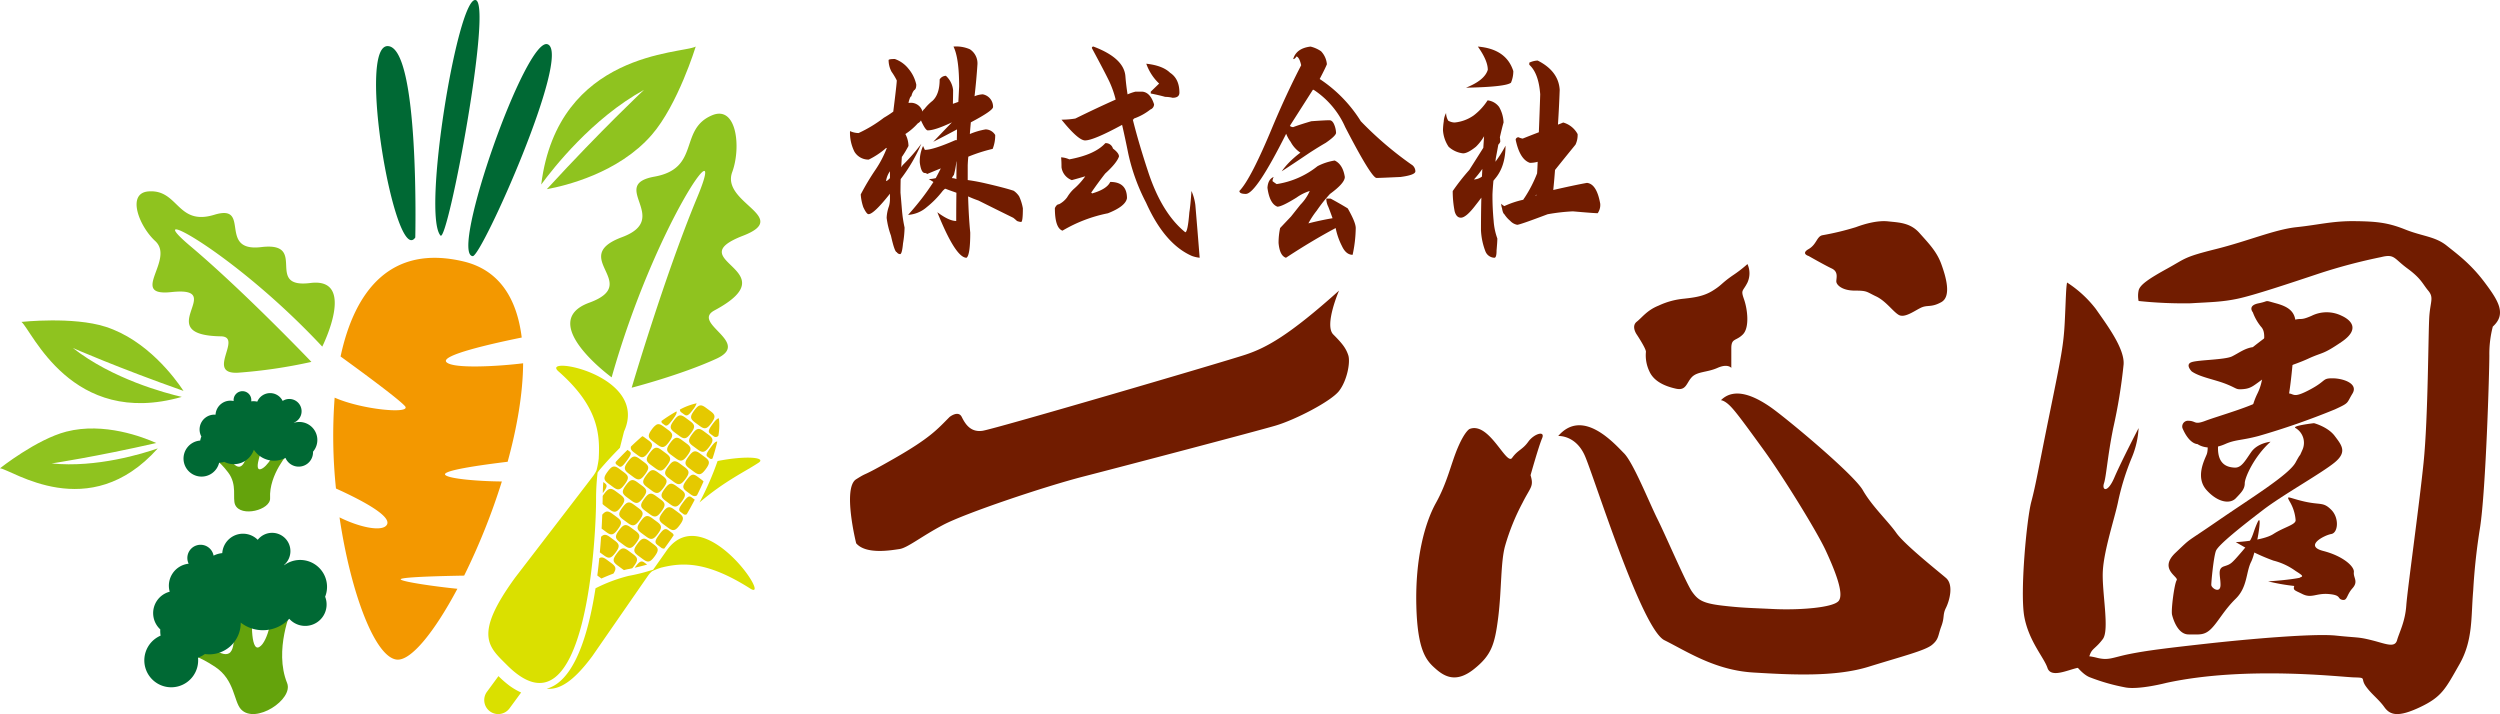 <?xml version="1.0" encoding="UTF-8"?> <svg xmlns="http://www.w3.org/2000/svg" id="レイヤー_1" data-name="レイヤー 1" viewBox="0 0 671.058 191.674"><defs><style>.cls-1{fill:#8fc31f}.cls-2{fill:#64a30c}.cls-3{fill:#006934}.cls-5{fill:#711c00}.cls-6{fill:#e5c900}.cls-7{fill:#dae000}</style></defs><path class="cls-1" d="M86.503 93.04s9.36-18.66-3.194-17.075-.378-11.18-13.186-9.638c-11.823 1.424-2.544-11.763-12.586-8.68s-9.58-6.886-17.68-6.268c-5.963.456-2.527 9.346 1.805 13.318 5.403 4.955-7.23 14.947 4.342 13.705 15.476-1.662-5.95 11.561 13.27 11.875 6.075.1-4.17 10.168 4.541 9.773a135.993 135.993 0 0 0 19.776-2.911s-18.05-18.905-32.45-31.04 11.356 1.243 35.362 26.94zm77.679 8.25s-20.317-14.81-6.004-20.04-5.765-12.177 8.797-17.594c13.442-5-3.768-13.995 8.683-16.237s6.455-12.659 15.466-16.465c6.635-2.803 7.863 8.61 5.418 15.252-3.05 8.285 15.988 12.01 2.915 17.066-17.484 6.762 12.748 9.093-7.653 20.035-6.447 3.459 10.075 8.584.532 12.967s-22.775 7.797-22.775 7.797 8.89-30.198 17.608-51.135-11.47 7.599-22.987 48.353z"></path><path class="cls-2" d="M64.692 190.398c-1.959-2.11-1.682-7.88-6.873-11.347s-7.576-3.446-7.576-3.446l4.48-3.85s4.426 4.93 6.75 3.606.879-9.34.879-9.34l5.31-1.644s-.629 10.758 1.924 9.303 3.617-9.563 3.617-9.563l5.04-.489s-4.762 10.872-1.18 19.715c1.779 4.393-8.55 11.17-12.371 7.055z"></path><path class="cls-3" d="M42.384 170.98a7.3 7.3 0 0 1 .726-.361 7.546 7.546 0 0 1-.084-1.672 5.94 5.94 0 0 1 2.529-10.118 5.933 5.933 0 0 1 5.083-7.517 3.548 3.548 0 1 1 6.691-2.165 6.704 6.704 0 0 1 2.332-.677 5.584 5.584 0 0 1 9.522-3.572 4.912 4.912 0 1 1 7.056 6.768l.06.042a7.291 7.291 0 0 1 .698-.454 7.212 7.212 0 0 1 10.279 8.92 5.746 5.746 0 0 1-9.635 5.919 9.68 9.68 0 0 1-13.025 1.025 8.439 8.439 0 0 1-9.62 8.439 7.647 7.647 0 0 1-1.844.968 7.225 7.225 0 1 1-10.768-5.544z"></path><path class="cls-2" d="M63.12 135.495c-.782-1.764.65-5.363-1.888-8.691s-4.053-3.835-4.053-3.835l3.68-1.465s1.732 4.09 3.494 3.755 2.59-5.731 2.59-5.731l3.726.113s-2.741 6.686-.806 6.318 4.376-5.276 4.376-5.276l3.302.787s-5.386 5.858-5.04 12.245c.171 3.172-7.855 5.221-9.38 1.78z"></path><path class="cls-3" d="M53.203 118.325a4.894 4.894 0 0 1 .539-.071 5.058 5.058 0 0 1 .31-1.078 3.983 3.983 0 0 1 3.807-5.865 3.978 3.978 0 0 1 4.86-3.66 2.378 2.378 0 1 1 4.714.084 4.495 4.495 0 0 1 1.626.078 3.743 3.743 0 0 1 6.815-.191 3.293 3.293 0 1 1 3 5.827l.03.04a4.886 4.886 0 0 1 .541-.136 4.835 4.835 0 0 1 4.576 7.895 3.852 3.852 0 0 1-7.398 1.654 6.49 6.49 0 0 1-8.482-2.185 5.658 5.658 0 0 1-7.938 3.256 5.127 5.127 0 0 1-1.38.213 4.844 4.844 0 1 1-5.62-5.86zm73.692-49.572c-6.298-.399 14.32-59.286 20.14-56.85 6.474 2.708-17.758 57-20.14 56.85zm-8.655-5.528C120.166 65.411 132.45.31 127.591.001s-14.31 57.595-9.35 63.224zm-6.769.525s1.188-50.835-7.314-51.374 1.937 59.263 7.314 51.373z"></path><path d="M119.518 127.473c-1.024-1.163 9.406-2.64 16.745-3.523 2.51-9.137 4.105-18.3 4.156-26.435-6.748.84-18.96 1.536-20.608-.335-1.616-1.834 12.312-4.969 20.232-6.579-1.281-10.367-5.931-18.132-15.676-20.434-19.401-4.584-29.144 7.762-32.951 25.521 6.533 4.74 15.667 11.489 17.28 13.32 1.937 2.199-11.494 1.001-18.869-2.273a136.765 136.765 0 0 0 .354 24.392c7.238 3.279 15.89 7.86 13.377 10.074-1.648 1.452-7.244.25-12.421-2.328 3.046 20.584 9.663 37.816 15.485 38.185 3.798.24 10.05-7.542 16.152-19.017-5.94-.587-14.635-1.852-15.196-2.49-.569-.645 10.306-.93 17.013-1.043a175.451 175.451 0 0 0 10.119-25.268c-6.355-.052-14.268-.718-15.192-1.767z" fill="#f39800"></path><path class="cls-1" d="M48.79 106.535c-4.461-1.031-18.584-4.79-29.23-13.128 0 0 12.163 5.344 29.701 11.523-2.335-3.527-9.823-13.65-20.91-17.215-8.736-2.809-22.596-1.309-22.596-1.309 2.77 2.169 13.403 28.611 43.036 20.13zm-6.437 13.827c-3.885 1.355-16.419 5.269-28.507 4.037 0 0 11.805-1.77 28.095-5.483-3.466-1.56-14.008-5.663-24.143-3.057C9.813 117.913 0 125.697 0 125.697c3.143.32 23.901 15.317 42.353-5.335zm102.92-70.828c3.165-4.326 13.713-17.79 27.586-25.405 0 0-11.351 10.625-26.075 26.65 4.87-.888 19.209-4.283 28.15-14.57 7.046-8.107 11.814-23.71 11.814-23.71-3.608 1.981-36.955 1.246-41.475 37.035z"></path><path class="cls-5" d="M229.816 145.83s-3.717-14.866 0-17.188.464 0 10.22-5.575 11.614-7.897 14.866-11.15c0 0 2.322-1.857 3.251 0s2.323 4.182 5.575 3.717 65.038-18.582 70.612-20.44 11.614-5.11 25.086-17.189c0 0-4.026 9.291-1.548 11.769s3.407 3.716 4.026 5.575-.31 6.813-2.478 9.6-11.768 7.743-17.033 9.292-40.571 10.84-51.411 13.626-31.9 9.91-37.784 13.008-9.6 6.194-11.768 6.504-8.982 1.548-11.614-1.549zm164.607-30.66s-1.24.619-3.097 4.955-2.788 9.291-5.885 14.866-5.574 15.175-5.265 27.563 2.788 14.866 5.265 17.034 5.575 3.716 10.22 0 5.575-6.504 6.504-13.937.62-14.866 1.859-19.201a59.324 59.324 0 0 1 4.645-11.46c2.168-4.335 3.097-4.335 2.168-7.432 0 0 2.168-7.743 3.097-9.91s-2.168-1.24-3.716.928-2.788 2.168-4.336 4.336-6.194-9.91-11.46-7.742zm23.847 1.858s4.645-.31 7.123 5.265 15.175 46.455 21.37 49.552 13.626 8.053 23.847 8.672 21.989 1.239 30.97-1.549 15.175-4.335 17.034-5.884 1.548-2.478 2.477-4.955.31-3.097 1.239-4.955 2.168-6.194 0-8.053-11.15-8.981-13.317-12.078-6.504-7.123-8.982-11.46-20.75-19.51-24.776-22.298-9.6-5.574-13.317-1.858c0 0 .929 0 2.478 1.549s4.026 4.955 8.98 11.768 14.247 21.762 16.725 27.14 4.955 11.573 3.407 13.431-10.84 2.478-17.344 2.168-8.671-.31-13.936-.929-6.504-1.548-8.053-3.716-7.123-15.176-9.29-19.512-6.504-15.175-8.982-17.653-11.041-12.32-17.653-4.645zm21.06-27.254s-1.549-2.168 0-3.407 2.787-3.097 5.884-4.336a20.488 20.488 0 0 1 6.813-1.858c2.788-.31 5.265-.62 7.743-2.168s2.168-1.858 5.265-4.026a34.932 34.932 0 0 0 4.026-3.097 5.983 5.983 0 0 1 0 4.955c-1.239 2.478-1.858 1.859-.929 4.491s1.549 7.588-.31 9.446-3.097.93-3.097 3.716v5.265s-.929-1.238-3.716 0-5.403.93-6.882 2.478-1.48 3.716-4.267 3.097-5.885-1.858-7.124-4.646a9.945 9.945 0 0 1-.929-5.264c0-.93-2.477-4.646-2.477-4.646zm46.145-21.06s-2.168-.62 0-1.858 2.168-3.407 3.717-3.716a73.617 73.617 0 0 0 8.981-2.168c2.478-.93 5.885-1.859 8.672-1.549s5.884.31 8.362 3.097 4.645 4.955 5.884 8.362 2.788 8.672 0 10.22-3.716.62-5.574 1.549-4.336 2.787-5.885 1.858-3.427-3.716-6.05-4.955-2.312-1.549-5.719-1.549-4.955-1.548-4.955-2.477.62-2.595-1.239-3.466-6.194-3.348-6.194-3.348zm69.374 7.123a30.573 30.573 0 0 1 7.742 7.124c2.788 4.026 7.743 10.53 7.433 14.865a143.204 143.204 0 0 1-2.787 17.082c-1.549 7.695-1.858 12.96-2.478 14.818s.93 2.787 2.788-1.549 6.503-13.269 6.503-13.269a23.81 23.81 0 0 1-1.858 8.004 66.87 66.87 0 0 0-3.716 12.079c-.93 4.335-3.717 12.697-4.026 18.272s1.858 15.795 0 18.273-2.788 2.477-3.407 4.026-.62 3.097-3.407 3.716-7.123 2.787-8.052 0-4.955-7.123-6.194-13.627.62-26.325 1.858-30.97 1.858-8.672 4.955-23.847 3.717-18.273 4.026-24.467.31-8.981.62-10.53z"></path><path class="cls-5" d="M574.05 80.793a6.992 6.992 0 0 1 0-2.788c.31-1.548 2.788-3.214 7.743-5.943s4.336-3.038 13.007-5.206 15.795-5.265 21.68-5.884 9.6-1.67 15.485-1.61 8.981.37 13.627 2.229 8.052 1.858 11.149 4.336 6.504 4.955 10.22 9.91 5.885 8.47 2.168 11.823a28.87 28.87 0 0 0-.929 7.689c0 4.645-.93 35.925-2.478 46.145a163.392 163.392 0 0 0-1.858 17.034c-.62 7.123 0 13.317-3.716 19.821s-4.646 8.672-10.53 11.459-8.052 2.168-9.601 0-3.407-3.407-4.955-5.575.31-2.326-3.097-2.402-29.112-3.172-50.482 1.473c0 0-7.123 1.858-10.84 1.24a53.147 53.147 0 0 1-9.6-2.713c-2.787-1.004-5.575-5.65-5.575-5.65a19.057 19.057 0 0 1 7.123.31c3.407.929 4.336 0 8.982-.93s9.6-1.548 20.75-2.787 28.802-2.787 34.687-2.168 5.884.31 9.6 1.24 6.194 2.167 6.814 0 2.168-4.956 2.477-9.292 3.407-26.325 4.646-38.403 1.239-35.42 1.548-39.389 1.24-4.898-.31-6.757-1.857-3.214-5.574-5.943-3.407-3.967-7.123-3.038a150.004 150.004 0 0 0-16.414 4.336c-8.362 2.787-17.653 5.884-21.99 6.813s-7.742.93-12.697 1.239a114.018 114.018 0 0 1-13.937-.62z"></path><path class="cls-5" d="M588.297 99.684s-1.859-1.858 0-2.477 8.981-.62 10.84-1.549 3.406-2.168 5.574-2.477c0 0 7.743-6.194 10.53-7.123s1.858.196 5.265-1.296a9.084 9.084 0 0 1 8.052 0c2.168.986 5.265 3.397 0 6.992s-4.955 2.666-8.981 4.524-8.362 2.787-11.46 4.955-3.716 3.004-5.884 3.205-1.548-.108-4.645-1.347-7.123-1.858-9.291-3.407zm-2.477 15.224a1.546 1.546 0 0 1 1.65-1.963c2.066.057 1.446 1.18 4.543-.001s13.937-4.278 15.176-5.827 6.194-1.724 7.432-1.481 1.24 1.192 5.575-1.14 3.097-2.953 5.884-2.953 7.038 1.372 5.378 4.093-.732 2.41-4.758 4.269a198.132 198.132 0 0 1-20.44 7.123c-4.646 1.239-6.195.929-8.982 2.168s-5.575 1.239-7.433 0c0 0-2.168.096-4.026-4.288z"></path><path class="cls-5" d="M604.711 83.824s-1.549-1.793 1.549-2.412 1.238-.93 4.645 0 5.575 2.276 5.265 6.248-1.147 18.566-2.907 23.174-7.313 4.074-7.313 4.074l-1.626-1.963s-.542-2.906 1.626-7.31 1.243-8.117 1.548-11.476.62-5.206-.62-6.499a13.454 13.454 0 0 1-2.167-3.836zm4.753 34.752s-3.48.31-5.2 2.788-2.65 4.28-4.508 4.153-5.575-.747-4.026-8.49-3.407 0-3.407 0 .62 3.408 0 4.956-3.097 6.194 0 9.6 6.325 3.717 7.808 2.169 2.412-2.478 2.412-4.026 2.547-7.249 6.921-11.15z"></path><path class="cls-5" d="M621.125 113.587s3.717.963 5.575 3.44 3.407 4.266 0 7.089-13.937 8.707-19.202 12.733-12.078 9.374-12.698 11.036-1.238 8.165-1.238 9.095 2.477 2.477 2.477 0-.929-4.336.93-4.956 1.858-.536 4.955-4.14 2.477-4.222 4.026-7.628-.276 7.742-1.686 10.53-.97 6.813-4.133 9.91-4.711 6.194-6.57 8.052-3.2 1.549-6.09 1.549-4.13-4.026-4.44-5.265.62-8.362 1.24-9.291-4.956-2.974-.31-7.371 2.168-2.23 11.15-8.424 19.26-12.459 21.088-15.83.59-.584 1.83-3.372a4.606 4.606 0 0 0-1.83-5.836c-1.248-.61 4.926-1.321 4.926-1.321z"></path><path class="cls-5" d="M600.131 145.52s7.259-.333 10.1-2.18 5.998-2.465 5.968-3.704a11.39 11.39 0 0 0-1.578-4.991c-1.082-1.925-.31-.966 4.027 0s4.955.036 7.123 2.204 1.858 6.17 0 6.492-7.433 3.192-2.168 4.544 8.404 4.14 8.228 5.688 1.287 2.477-.373 4.336-1.347 3.406-2.743 3.097-.157-1.24-3.564-1.549-4.645 1.239-7.123 0-2.737-.929-1.833-3.097 3.432-.929 0-3.097a17.335 17.335 0 0 0-5.964-2.787 53.21 53.21 0 0 1-5.967-2.591z"></path><path class="cls-5" d="M608.808 156.05s11.388-.619 12.627-2.477 5.265 2.477 5.265 2.477l-5.575 1.549a54.03 54.03 0 0 1-12.317-1.549zM230.466 35.714a35.36 35.36 0 0 0 6.8-4.12 26.698 26.698 0 0 0 2.51-1.634q.942-7.52.941-8.37a17.63 17.63 0 0 0-1.412-2.353 6.698 6.698 0 0 1-.785-3.138q.157-.262 1.674-.262a8.084 8.084 0 0 1 3.662 2.615 9.76 9.76 0 0 1 2.092 4.25q0 1.243-.575 1.504a3.707 3.707 0 0 0-.733 1.635q-.366 0-.784 1.765h.314a3.23 3.23 0 0 1 3.453 2.354 1.421 1.421 0 0 1 .523-.719 12.207 12.207 0 0 1 2.144-2.158q1.936-1.765 1.935-5.754a1.994 1.994 0 0 1 1.675-.98 6 6 0 0 1 1.935 3.857q0 1.373-.053 3.662l1.465-.523q.105-2.027.209-4.12 0-7.65-1.517-10.723a9.148 9.148 0 0 1 4.394.72 4.509 4.509 0 0 1 2.04 3.988q-.263 4.12-.784 8.63a6.49 6.49 0 0 1 2.197-.522 3.38 3.38 0 0 1 2.772 3.4q0 .98-5.964 4.12-.156 1.634-.261 3.138a18.663 18.663 0 0 1 4.237-1.243 3.06 3.06 0 0 1 2.563 1.504 9.666 9.666 0 0 1-.68 3.727 43.375 43.375 0 0 0-6.538 2.092q-.107 1.047-.157 2.289v3.988q1.987.262 4.342.785 5.7 1.308 8.002 2.092a5.458 5.458 0 0 1 1.465 1.504 13.033 13.033 0 0 1 .995 3.204q0 3.662-.472 3.662a3.64 3.64 0 0 1-1.098-.262q-.576-.523-.994-.85-4.134-2.027-9.363-4.642a28.218 28.218 0 0 1-2.773-1.112q.157 5.492.576 9.743 0 6.015-.994 6.734-2.93 0-7.847-12.227 3.139 2.354 5.074 2.354 0-3.988.053-7.585-2.249-.784-2.877-1.046h-.209q-.315.262-.576.523a25.106 25.106 0 0 1-4.288 4.381 8.485 8.485 0 0 1-5.023 2.092q1.885-2.092 3.662-4.38 1.62-2.093 3.138-4.447-.784-.523-1.254-.784a8.317 8.317 0 0 0 1.882-.262q.733-1.373 1.36-2.615-1.935.785-3.661 1.504a.982.982 0 0 0-.628-.262q-.994 0-1.36-2.811a9.843 9.843 0 0 1 .889-4.447q.105.262.471 1.047 2.25 0 8.212-2.616h.366q.052-1.634.053-2.877-2.774 1.504-6.381 3.335 2.928-3.073 5.02-5.23-4.55 2.157-6.485 2.157-.628 0-1.83-2.68a2.02 2.02 0 0 1-.838.784 16.622 16.622 0 0 1-3.347 2.877 7.005 7.005 0 0 1 .836 3.204 27.774 27.774 0 0 1-1.725 2.876h-.053q-.105 1.57-.157 2.877a2.882 2.882 0 0 1 .627-.85 47.788 47.788 0 0 0 4.76-5.492 43.895 43.895 0 0 1-5.545 9.48q-.051 1.766-.051 3.662.208 2.354.419 4.97a37.433 37.433 0 0 0 .678 4.38 28.117 28.117 0 0 1-.417 4.25q-.264 2.877-.784 2.877a1.067 1.067 0 0 1-.89-.523q-.575 0-1.57-4.446a21.37 21.37 0 0 1-1.15-4.773 10.462 10.462 0 0 1 .627-3.138 6.924 6.924 0 0 0 .261-1.766v-1.569q-4.34 5.492-5.754 5.492-.523 0-1.412-1.896a13.389 13.389 0 0 1-.68-3.4 66.261 66.261 0 0 1 4.03-6.734 28.545 28.545 0 0 0 2.98-5.754.722.722 0 0 0-.471.261 21.41 21.41 0 0 1-4.394 2.877 4.387 4.387 0 0 1-3.818-2.092 11.344 11.344 0 0 1-1.204-5.558 5.77 5.77 0 0 0 2.303.523zm8.42 10.266a5.8 5.8 0 0 0-1.046 2.615c.21 0 .557-.262 1.046-.785zm17.838 2.092q0-2.354.053-4.708h-.053a24.92 24.92 0 0 1-.68 3.596 2.873 2.873 0 0 0-.523.85 3.13 3.13 0 0 1 1.203.262zm39.978-9.654a2.002 2.002 0 0 1 2.04 1.454q1.62 1.21 1.621 2.12-.576 1.755-3.714 4.602-1.936 2.483-3.766 5.147c.069 0 .157.06.262.182q3.974-1.15 4.865-3.089 4.497 0 4.497 4.36-.366 2.181-5.126 4.058a38.558 38.558 0 0 0-12.187 4.664q-2.04-.727-2.04-6.056.47-1.03 1.098-1.03a6.185 6.185 0 0 0 2.197-1.877 10.237 10.237 0 0 1 1.726-2.18 18.8 18.8 0 0 0 3.139-3.452q-1.833.545-3.61 1.029a4.283 4.283 0 0 1-2.771-3.452q0-1.635-.106-2.665a5.964 5.964 0 0 1 2.198.545q6.903-1.271 9.677-4.36zm4.497-4.905q-7.69 4.178-9.938 4.178-1.83 0-6.328-5.571a22.715 22.715 0 0 0 3.713-.303q5.91-2.907 10.827-5.087a26.57 26.57 0 0 0-1.674-4.784q-1.15-2.423-4.707-9.024a.372.372 0 0 1 .419-.424q8.21 3.089 8.577 7.994.16 2.18.576 4.845a12.576 12.576 0 0 1 2.093-.727h1.935q2.092.243 3.087 3.392a1.516 1.516 0 0 1-.995 1.393 15.233 15.233 0 0 1-4.393 2.422c-.104.202-.21.303-.315.303q1.57 6.298 4.134 14.05 3.659 11.082 9.94 16.17.672 0 1.096-5.33c.211-1.292.398-3.21.573-5.753a13.422 13.422 0 0 1 1.046 3.815q.579 6.844 1.152 14.11a8.484 8.484 0 0 1-2.093-.484q-7.323-3.21-12.29-14.292a52.595 52.595 0 0 1-4.761-13.081q-.89-4.42-1.674-7.812zm6.488-16.412q4.392.484 6.38 2.422 2.509 1.635 2.513 5.33 0 1.393-1.83 1.392a8.859 8.859 0 0 0-1.99-.242q-1.466-.424-3.872-.908v-.485l2.25-2.18a13.477 13.477 0 0 1-3.451-5.33zm44.717 7.002q-2.302 3.625-6.015 9.426-.108.263-.16.263a1.418 1.418 0 0 0 .891.33q1.518-.593 4.864-1.582c2.478-.176 4.097-.264 4.866-.264.489 0 .888.33 1.202.99a6.398 6.398 0 0 1 .576 2.372q0 .79-2.771 2.702-1.728.989-4.29 2.637-4.288 2.9-7.532 5.01a20.104 20.104 0 0 1 1.986-2.374 26.293 26.293 0 0 1 3.036-2.636 7.912 7.912 0 0 1-2.615-2.9 9.14 9.14 0 0 1-1.205-2.175Q337.129 52.05 334.41 52.05q-1.728 0-1.728-.79 3.087-3.165 8.998-17.468 3.661-8.7 7.585-16.28-.472-2.11-1.255-2.373c-.28.484-.576.725-.89.725q.835-2.9 4.654-3.361a8.504 8.504 0 0 1 2.824 1.252 5.737 5.737 0 0 1 1.57 3.493q-.416 1.055-1.934 3.955a36.964 36.964 0 0 1 11.037 11.337 93.712 93.712 0 0 0 13.548 11.6 2.153 2.153 0 0 1 1.099 1.846q0 .989-3.976 1.516-5.6.264-6.436.264-1.36 0-8.42-13.644a23.07 23.07 0 0 0-8.474-10.019zm5.857 18.983q2.2 1.055 2.72 4.416 0 1.648-3.975 4.548a39.52 39.52 0 0 0-3.556 4.482 22.716 22.716 0 0 0-2.25 3.428q3.348-.857 6.488-1.385-.63-1.78-1.152-3.098a4.84 4.84 0 0 1-.523-2.175h1.152q2.559 1.385 4.602 2.637 2.143 3.757 2.145 5.273a35.717 35.717 0 0 1-.838 7.184q-1.78 0-2.877-2.373a18.38 18.38 0 0 1-1.675-4.811q-6.43 3.427-13.338 7.975-1.672-.527-1.987-3.954a18.878 18.878 0 0 1 .417-4.021q.682-.725 2.93-3.098l2.513-3.164a12.178 12.178 0 0 0 2.51-3.69 12.613 12.613 0 0 0-3.556 1.779q-3.923 2.439-5.128 2.439-2.093-.791-2.669-5.076.16-2.307 1.676-2.9a2.506 2.506 0 0 0-.315 1.12q.313.264 1.1.792a23.067 23.067 0 0 0 10.984-4.812 15.189 15.189 0 0 1 4.602-1.516zm41.045-16.146a4.445 4.445 0 0 1 3.085 1.768 8.984 8.984 0 0 1 1.202 4.176q-.364 1.203-.993 3.963a7.24 7.24 0 0 1 .106 1.203 2.2 2.2 0 0 1-.523.778q-.313 1.77-.682 3.68-.052.637-.103.92a32.102 32.102 0 0 0 2.718-4.317q0 5.732-2.98 9.058-.158.283-.261.283-.21 2.336-.262 3.751a70.48 70.48 0 0 0 .315 7.077 17.353 17.353 0 0 0 .993 4.741c0 .614-.071 1.675-.208 3.185q0 1.981-.576 1.981a2.684 2.684 0 0 1-2.407-1.698 18.016 18.016 0 0 1-1.202-5.662q0-4.812.103-8.775-.785 1.062-1.464 1.911-2.615 3.468-4.029 3.468-1.205 0-1.672-1.699a27.758 27.758 0 0 1-.523-5.449 57.862 57.862 0 0 1 4.446-5.661q1.985-3.114 3.765-5.945.107-1.627.208-3.113a13.067 13.067 0 0 1-2.195 2.83q-2.2 1.77-3.453 1.77a6.926 6.926 0 0 1-3.87-1.77 9.037 9.037 0 0 1-1.516-4.458 17.675 17.675 0 0 1 .208-2.335 5.37 5.37 0 0 1 .626-2.265 4.19 4.19 0 0 0 .576 2.052 3.546 3.546 0 0 0 1.728.496 10.689 10.689 0 0 0 5.125-1.911 15.935 15.935 0 0 0 3.715-4.034zm-2.616-14.437q7.636.637 9.519 6.581a7.943 7.943 0 0 1-.626 3.114q-1.415 1.132-12.084 1.344 5.02-1.981 5.86-4.812 0-2.477-2.669-6.227zm1.202 32.836a27.953 27.953 0 0 1-2.248 2.83 3.726 3.726 0 0 0 2.145-.778q.052-.85.103-2.052zm10.985 8.28a5.288 5.288 0 0 1 .367-.567 34.382 34.382 0 0 0 3.347-6.51q.103-1.486.156-3.114a7.577 7.577 0 0 1-2.092.283q-2.718-.92-3.818-6.227a.746.746 0 0 1 .785-.637 3.836 3.836 0 0 0 1.1.354q2.302-.92 4.34-1.699.21-5.166.367-10.19-.42-5.662-2.93-7.926v-.566a5.847 5.847 0 0 1 2.248-.567q5.6 2.831 5.913 7.856-.16 4.6-.47 9.34.784-.282 1.41-.565a6.35 6.35 0 0 1 3.87 3.113 5.959 5.959 0 0 1-.573 2.831q-2.774 3.397-5.492 6.794-.21 2.83-.473 5.378 5.861-1.344 9.05-1.91 2.616.282 3.557 5.59a3.856 3.856 0 0 1-.68 2.548q-1.045 0-6.644-.496a50.756 50.756 0 0 0-6.8.779q-7.482 2.83-8.16 2.83a3.408 3.408 0 0 1-1.88-1.061 7.765 7.765 0 0 1-1.57-1.77q-.42-.282-.63-1.627a3.428 3.428 0 0 1-.208-1.203 2.692 2.692 0 0 0 .838.637 24.355 24.355 0 0 1 5.072-1.699zm3.506-1.133v-.283c-.106.189-.228.283-.368.283z"></path><path class="cls-6" d="M168.202 133.42l1.31.969c1.32.979 1.932.819 3.102-.759 1.168-1.576 1.141-2.211-.18-3.189l-1.309-.967c-1.307-.97-1.936-.822-3.101.753-1.172 1.582-1.131 2.225.178 3.194zm4.928 3.645l1.309.969c1.309.967 1.935.822 3.102-.757 1.169-1.579 1.127-2.224-.18-3.191l-1.31-.966c-1.323-.979-1.934-.822-3.1.756-1.172 1.58-1.145 2.21.18 3.189zm4.746.458c-1.168 1.583-1.14 2.214.168 3.183l1.323.979c1.307.97 1.935.819 3.102-.764 1.17-1.577 1.127-2.216-.182-3.185l-1.32-.978c-1.31-.97-1.923-.81-3.09.765zm-14.601-7.751l1.323.977c1.305.973 1.932.82 3.102-.758 1.167-1.579 1.127-2.22-.18-3.184l-1.322-.98c-1.308-.969-1.921-.813-3.09.764-1.17 1.58-1.141 2.214.167 3.18zm3.789 6.47c-1.168 1.577-1.14 2.212.18 3.194l1.31.965c1.308.968 1.934.818 3.105-.763 1.168-1.576 1.125-2.216-.18-3.188l-1.311-.97c-1.32-.979-1.933-.817-3.104.762zm9.521 7.048c1.171-1.582 1.126-2.223-.177-3.195l-1.323-.974c-1.31-.97-1.923-.814-3.094.77-1.166 1.574-1.142 2.21.167 3.18l1.324.977c1.307.971 1.934.82 3.103-.758zm-2.138-21.743c-1.165 1.572-1.123 2.218.183 3.188l1.309.967c1.321.98 1.933.823 3.103-.758 1.168-1.578 1.14-2.212-.18-3.189l-1.308-.97c-1.31-.968-1.935-.82-3.107.762zm9.345 3.853l-1.311-.969c-1.322-.98-1.935-.82-3.104.761-1.167 1.58-1.14 2.209.183 3.186l1.31.971c1.307.967 1.931.82 3.099-.756 1.17-1.58 1.131-2.225-.177-3.193zm.515 3.44c-1.17 1.576-1.181 2.18-.062 3.012l1.123.83c.694.512 1.16.636 1.707.287l.016-.017a77.474 77.474 0 0 0 1.754-3.71 2.653 2.653 0 0 0-.557-.504l-1.12-.836c-1.121-.827-1.695-.644-2.861.939zm-14.163-7.424l1.124.828c1.118.831 1.691.64 2.859-.935 1.17-1.581 1.18-2.182.063-3.012l-1.125-.83a2.725 2.725 0 0 0-.646-.386 72.384 72.384 0 0 0-3.037 2.767l-.014.016c-.172.624.081 1.039.776 1.552zm-1.58 2.494c-1.166 1.574-1.125 2.216.184 3.186l1.308.97c1.322.979 1.935.823 3.1-.75 1.169-1.584 1.143-2.216-.18-3.194l-1.308-.97c-1.31-.968-1.935-.818-3.104.757zm9.521 7.048c1.167-1.58 1.13-2.223-.18-3.193l-1.306-.964c-1.325-.978-1.938-.823-3.11.758-1.165 1.573-1.132 2.206.188 3.185l1.307.966c1.309.971 1.933.824 3.1-.752zm4.746.458l-1.321-.98c-1.31-.968-1.921-.807-3.09.767-1.165 1.577-1.139 2.209.17 3.178l1.322.98c1.31.968 1.936.818 3.101-.754 1.169-1.582 1.125-2.223-.182-3.191zm.552 6.515a.76.76 0 0 0 .958.098 95.052 95.052 0 0 0 2.139-3.893.935.935 0 0 0-.177-.152l-.667-.493c-.668-.495-1.121-.218-2.288 1.365-1.165 1.573-1.3 2.085-.632 2.579zm-17.841-13.205l.548.405c.547.405.986.118 2.152-1.457 1.169-1.579 1.315-2.084.768-2.49l-.546-.405-.025-.018a92.888 92.888 0 0 0-3.162 3.237.585.585 0 0 0 .265.728zm19.927-8.466c1.173-1.584 1.141-2.21-.181-3.188l-1.308-.97c-1.308-.967-1.934-.822-3.101.754-1.168 1.578-1.128 2.226.181 3.192l1.309.969c1.323.979 1.935.819 3.1-.756zm.518 3.437l1.31.97c1.308.968 1.936.814 3.1-.759 1.171-1.582 1.127-2.217-.18-3.188l-1.311-.969c-1.322-.98-1.93-.823-3.1.757-1.166 1.574-1.142 2.21.181 3.19zm3.967 2.932l.545.408a.58.58 0 0 0 .751.044 42.673 42.673 0 0 0 1.285-4.556c-.422-.069-.886.393-1.802 1.633-1.163 1.575-1.328 2.068-.779 2.47zm-12.098-8.954l.548.407c.546.404.988.115 2.152-1.461.915-1.233 1.195-1.803 1.03-2.198a39.177 39.177 0 0 0-4.002 2.561.588.588 0 0 0 .272.691zm-2.677 4.737l1.306.97c1.322.975 1.934.823 3.102-.756 1.169-1.585 1.136-2.213-.183-3.187l-1.306-.97c-.805-.594-1.346-.78-1.925-.45a5.65 5.65 0 0 0-.505.409 6.235 6.235 0 0 0-.673.793c-1.17 1.584-1.126 2.222.184 3.19zm4.925 3.65l1.31.964c1.31.97 1.929.825 3.1-.756 1.169-1.582 1.129-2.22-.181-3.188l-1.307-.966c-1.323-.978-1.935-.825-3.105.754-1.17 1.58-1.138 2.212.183 3.192zm9.156.669l-1.322-.98c-1.308-.969-1.916-.81-3.087.765-1.171 1.582-1.142 2.21.17 3.181l1.322.979c1.304.966 1.93.823 3.101-.758 1.17-1.581 1.124-2.22-.184-3.187zm-6.31-12.001l.708.523c.721.533 1.19.268 2.36-1.317a5.337 5.337 0 0 0 .98-1.685 16.77 16.77 0 0 0-4.493 1.68.876.876 0 0 0 .445.8zm3.58 2.649l1.307.966c1.31.968 1.935.82 3.107-.76 1.167-1.58 1.128-2.217-.18-3.19l-1.31-.968c-1.322-.978-1.938-.822-3.104.756-1.17 1.583-1.144 2.218.18 3.196zm4.206 3.113l.733.542a.917.917 0 0 0 1.36-.074 15.133 15.133 0 0 0 .14-4.66c-.43-.003-.898.458-1.69 1.534-1.167 1.578-1.293 2.106-.543 2.658zm-24.366 29.011l1.307.969c1.31.968 1.935.822 3.104-.757 1.169-1.581 1.126-2.22-.182-3.187l-1.308-.97c-1.323-.978-1.935-.825-3.103.754-1.171 1.581-1.14 2.213.182 3.191zm12.215 1.37a82.134 82.134 0 0 0 2.258-3.219 1.285 1.285 0 0 0-.54-.669l-.852-.636c-.855-.63-1.361-.393-2.532 1.188-1.165 1.577-1.246 2.134-.396 2.766l.859.634a1.199 1.199 0 0 0 .923.313zm-3.059-.7l-1.323-.98c-1.307-.967-1.918-.81-3.09.77-1.168 1.58-1.138 2.211.171 3.175l1.323.98c1.309.97 1.929.824 3.101-.755 1.17-1.582 1.126-2.223-.182-3.19z"></path><path class="cls-7" d="M203.628 124.197c2.117-1.405-3.196-1.976-11.012-.448a80.288 80.288 0 0 1-4.859 11.129c6.843-5.82 12.194-8.242 15.87-10.68z"></path><path class="cls-6" d="M162.126 149.084c1.31.97 1.935.819 3.104-.759 1.165-1.573 1.127-2.22-.182-3.19l-1.307-.963c-1.032-.766-1.631-.828-2.395-.081-.092 1.32-.202 2.719-.334 4.174zm.624-6.262c1.322.98 1.934.828 3.103-.754 1.17-1.58 1.14-2.211-.184-3.19l-1.307-.968c-1.152-.849-1.776-.839-2.703.251a194.338 194.338 0 0 1-.174 3.725zm-.409-13.132l-.398-.3c-.08.992-.121 1.988-.139 2.98a.036.036 0 0 1 .013-.013c1.167-1.58 1.276-2.115.524-2.666zm-.204 2.906c-.135.184-.252.355-.355.51 0 .108-.013.215-.011.32.004.048-.002.722-.025 1.86a4.522 4.522 0 0 0 .57.5l1.308.969c1.321.979 1.938.82 3.106-.76 1.168-1.578 1.14-2.213-.184-3.192l-1.304-.966c-1.31-.97-1.935-.823-3.105.76z"></path><path class="cls-7" d="M159.996 133.743a62.87 62.87 0 0 1 .413-6.901l.496-.676a100.143 100.143 0 0 1 5.49-5.962l1.11-4.38c6.862-15.168-22.691-20.594-17.613-16.15 10.182 8.957 11.243 16.155 10.824 23.21l.017.012a23.182 23.182 0 0 1-.61 3.337 8.674 8.674 0 0 1-.865 1.468c-.398.562-20.933 27.276-20.933 27.276-11.38 15.61-7.119 18.643-2.249 23.533 21.63 21.695 24.02-36.424 23.92-44.767z"></path><path class="cls-6" d="M161.249 155.156c.066.05.12.086.184.128a63.854 63.854 0 0 1 3.224-1.327c.834-1.262.691-1.877-.487-2.748l-1.31-.972c-.843-.622-1.4-.774-2-.4a152.733 152.733 0 0 1-.528 4.642zm6.244-2.126c.456-.124.884-.225 1.244-.286.33-.053.644-.143.966-.206.142-.161.292-.346.456-.566 1.167-1.576 1.127-2.222-.184-3.188l-1.321-.98c-1.309-.97-1.924-.809-3.087.766-1.171 1.583-1.145 2.214.166 3.184l1.324.978c.152.113.3.214.436.298zm2.999-.808c-.049.067-.082.116-.125.174a59.36 59.36 0 0 0 3.337-.852l-.685-.503c-.852-.636-1.36-.394-2.527 1.18z"></path><path class="cls-7" d="M179.082 147.58c-.082.11-.532.777-2.827 4.015-.278.411-.605.85-.943 1.333-.298.096-.584.178-.898.266a48.16 48.16 0 0 1-5.68 1.385 42.358 42.358 0 0 0-8.882 3.333c-1.682 10.873-4.831 22.076-10.732 25.882a8.776 8.776 0 0 1-2.387 1.078c3.323.318 7.068-1.738 12.27-8.767 0 0 14.795-21.387 15.112-21.813a5.577 5.577 0 0 1 .917-.956 16.61 16.61 0 0 1 2.594-1.018l.012.009c5.804-1.421 12.288-1.607 23.727 5.643 6.074 3.856-12.31-23.863-22.283-10.39zm-45.286 33.905l-3.087 4.21a3.756 3.756 0 1 0 6.058 4.442l3.116-4.25a17.712 17.712 0 0 1-3.147-1.84 28.559 28.559 0 0 1-2.94-2.562z"></path></svg> 